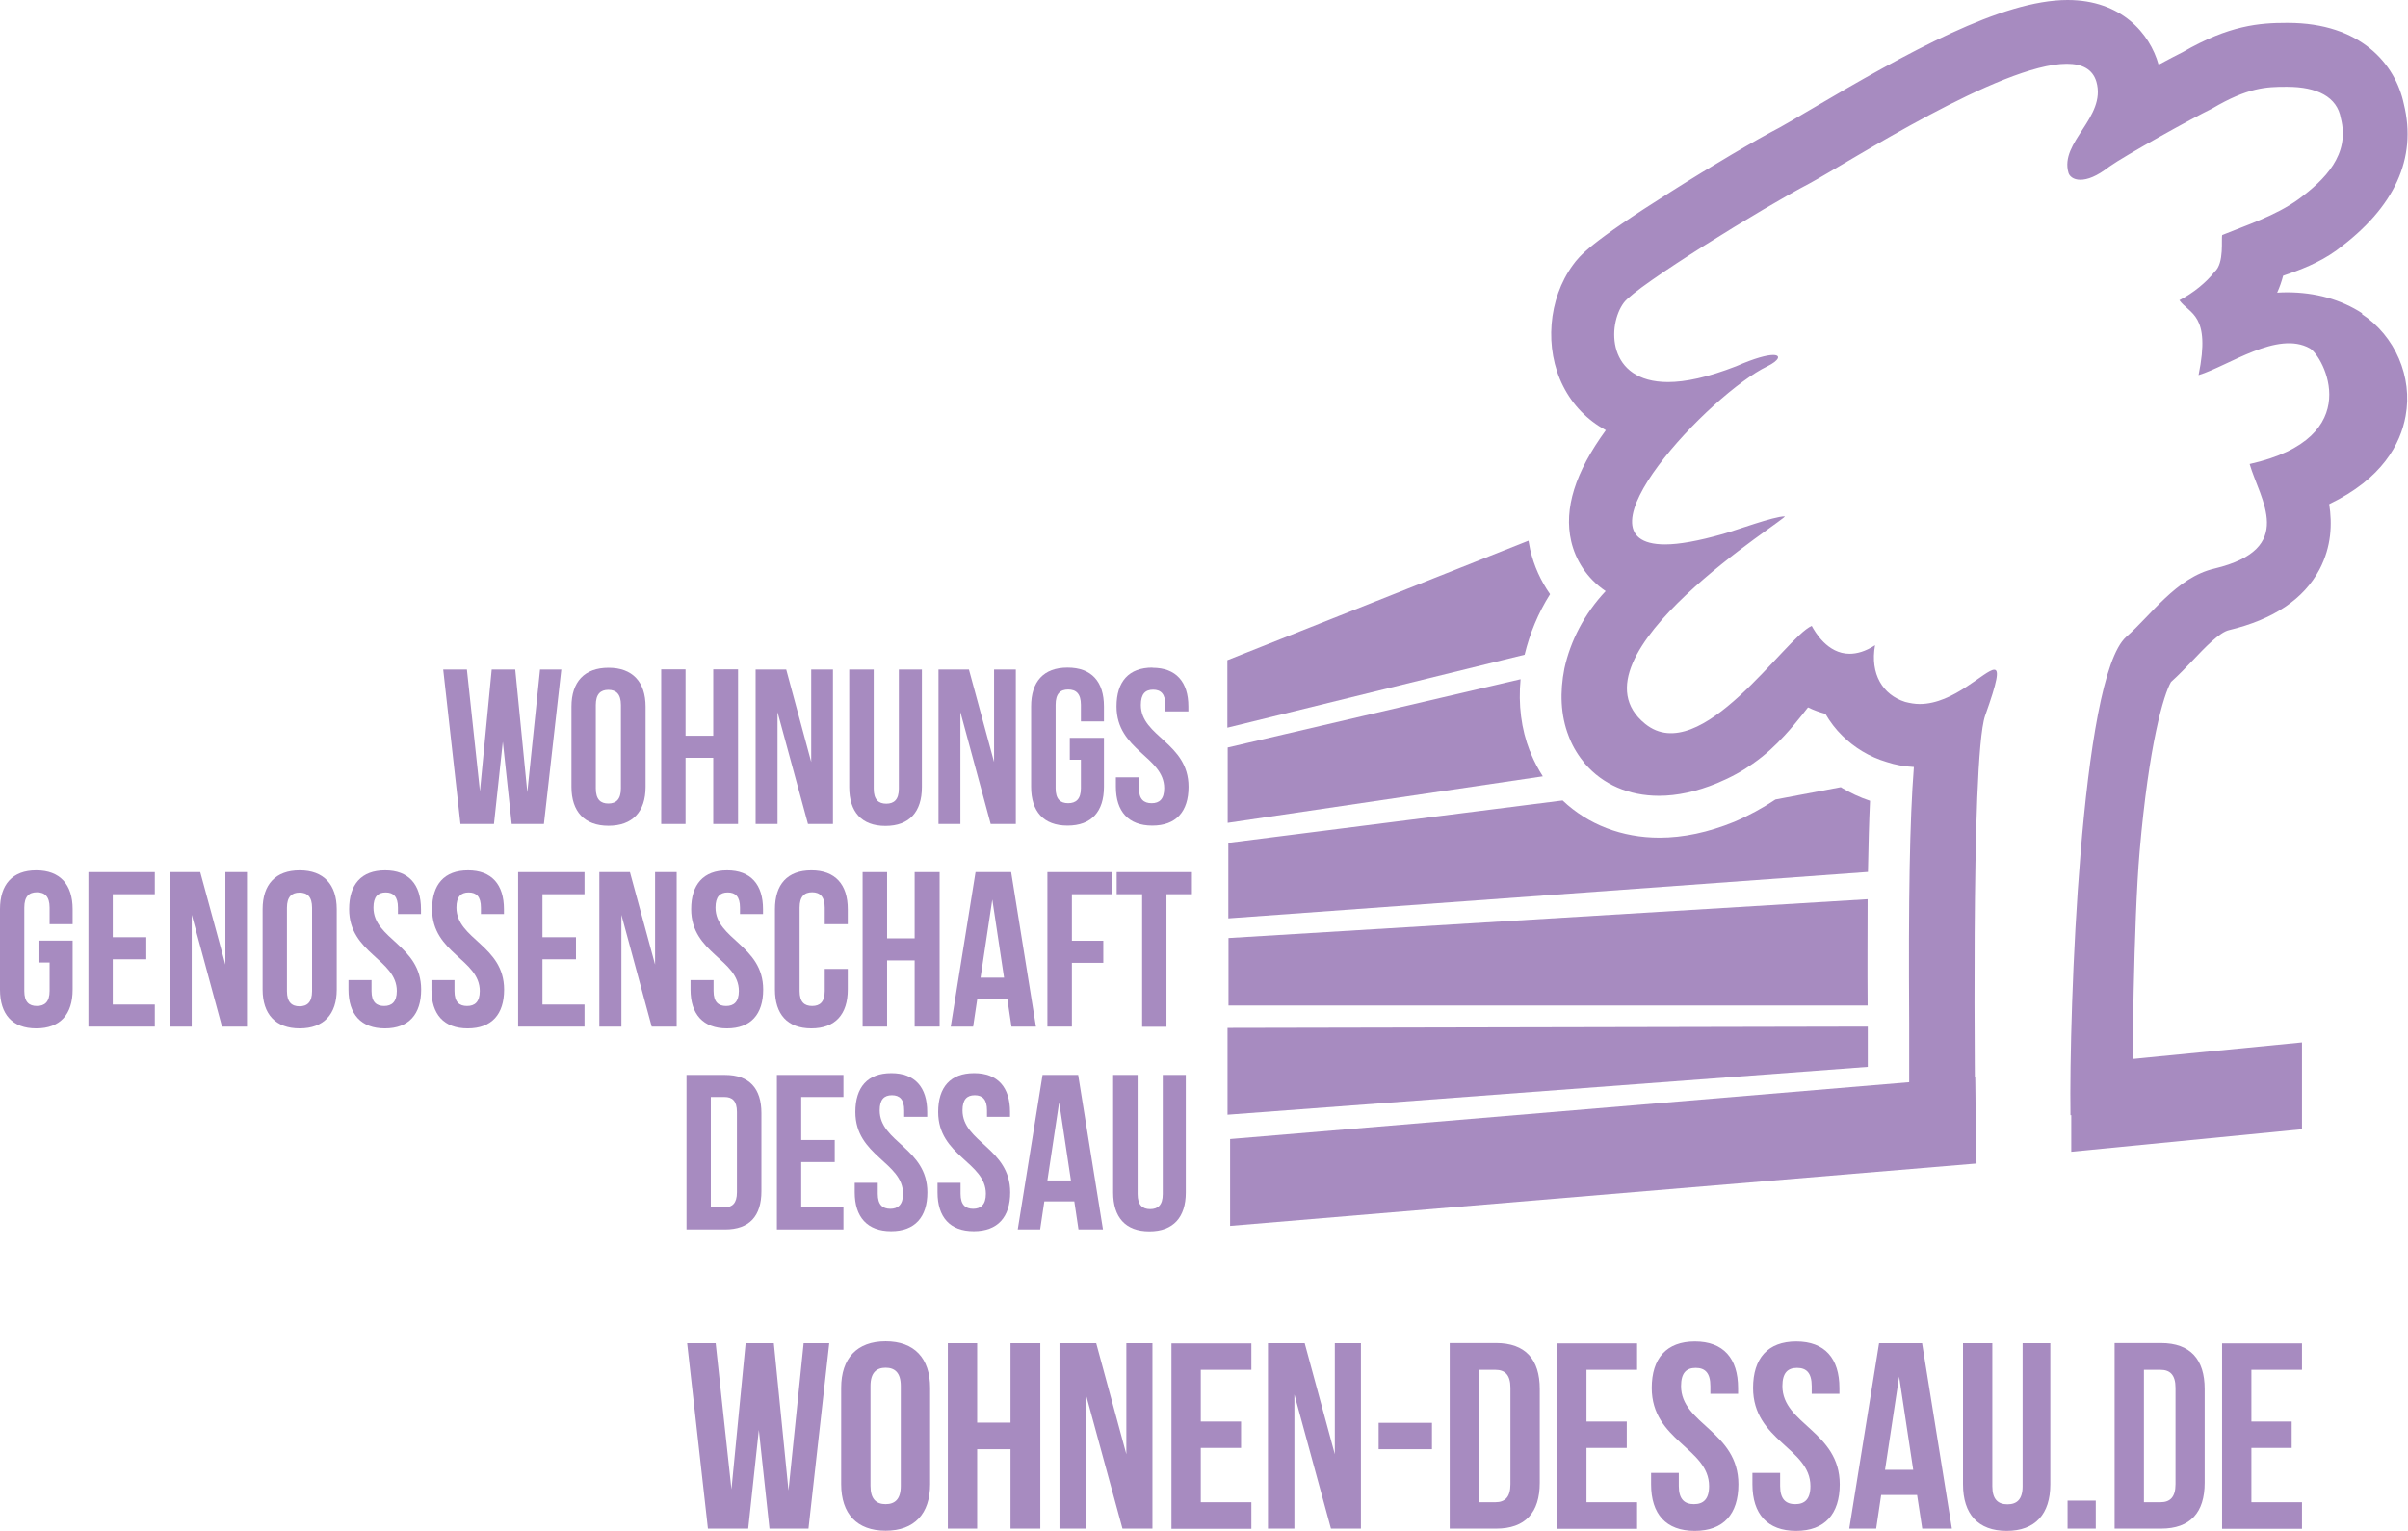 <svg xmlns="http://www.w3.org/2000/svg" xmlns:xlink="http://www.w3.org/1999/xlink" id="Ebene_2" viewBox="0 0 149.46 95.06"><defs><style>      .cls-1 {        clip-path: url(#clippath-6);      }      .cls-2 {        clip-path: url(#clippath-7);      }      .cls-3 {        clip-path: url(#clippath-4);      }      .cls-4 {        fill: none;      }      .cls-5 {        clip-path: url(#clippath-1);      }      .cls-6 {        clip-path: url(#clippath-5);      }      .cls-7 {        clip-path: url(#clippath-8);      }      .cls-8 {        clip-path: url(#clippath-3);      }      .cls-9 {        clip-path: url(#clippath-2);      }      .cls-10 {        fill: #a78bc0;      }      .cls-11 {        clip-path: url(#clippath);      }    </style><clipPath id="clippath"><rect class="cls-4" x="0" width="149.46" height="95.06"></rect></clipPath><clipPath id="clippath-1"><rect class="cls-4" x="0" width="149.46" height="95.06"></rect></clipPath><clipPath id="clippath-2"><rect class="cls-4" x="0" width="149.46" height="95.06"></rect></clipPath><clipPath id="clippath-3"><rect class="cls-4" x="0" width="149.46" height="95.06"></rect></clipPath><clipPath id="clippath-4"><rect class="cls-4" x="0" width="149.46" height="95.06"></rect></clipPath><clipPath id="clippath-5"><rect class="cls-4" x="0" width="149.46" height="95.06"></rect></clipPath><clipPath id="clippath-6"><rect class="cls-4" x="0" width="149.46" height="95.06"></rect></clipPath><clipPath id="clippath-7"><rect class="cls-4" x="0" width="149.46" height="95.06"></rect></clipPath><clipPath id="clippath-8"><rect class="cls-4" x="0" width="149.46" height="95.06"></rect></clipPath></defs><g id="Ebene_1-2" data-name="Ebene_1"><polygon class="cls-10" points="76.35 76.11 122.68 72.24 122.59 66.85 76.35 70.72 76.35 76.11"></polygon><polygon class="cls-10" points="128.56 71.51 142.88 70.11 142.88 64.72 128.56 66.12 128.56 71.51"></polygon><g class="cls-11"><path class="cls-10" d="M146.63,19.46c-1.34-.87-2.92-1.31-4.69-1.31-.21,0-.41.01-.6.02.16-.35.28-.71.37-1.05,1-.34,2.21-.78,3.33-1.59h.01s.01-.02.01-.02c3.58-2.63,4.97-5.68,4.14-9.06-.52-2.46-2.66-5.03-7.2-5.03h-.07c-1.68,0-3.56.14-6.46,1.82-.36.18-.88.45-1.49.78h0C133.44,2.07,131.66,0,128.33,0c-4.08,0-9.9,3.23-16,6.83-.78.46-1.46.86-1.86,1.08-1.48.77-4.25,2.4-6.74,3.98-5.11,3.22-5.68,3.99-6.1,4.56-1.54,2.1-1.79,5.19-.61,7.52.6,1.19,1.5,2.11,2.65,2.74-1.91,2.62-2.61,4.88-2.15,6.89.26,1.13.94,2.29,2.14,3.1-1.32,1.4-2.19,3.1-2.56,4.8-.29,1.46-.24,2.91.26,4.19.02.05.03.08.05.13.24.6.58,1.13.97,1.6,1.1,1.28,2.71,1.99,4.59,1.99,1.12,0,2.34-.26,3.62-.79.86-.36,1.58-.76,2.21-1.21.79-.55,1.42-1.15,1.95-1.73.42-.45.78-.89,1.1-1.29.13-.18.25-.31.37-.47.37.18.74.31,1.08.4.29.5.65.97,1.05,1.36.74.73,1.67,1.31,2.75,1.63.54.18,1.11.28,1.69.31-.26,3.36-.34,8.05-.29,15.92,0,.4,0,.76,0,1.08,0,.37,0,.68,0,.92v4.09s4.09-.13,4.09-.13c.03,0-.31-22.33.62-25.06.77-2.16.89-2.86.57-2.86-.29,0-.91.53-1.73,1.06-.82.54-1.83,1.07-2.9,1.07-.29,0-.59-.05-.9-.13-1.39-.44-2.19-1.73-1.87-3.52-.6.39-1.13.53-1.58.53-1.38,0-2.15-1.37-2.35-1.73-1.65.71-6.88,8.88-10.34,6.08-5.17-4.19,9.08-12.88,8.66-12.88-.68,0-3.03.87-3.82,1.09-1.55.44-2.73.65-3.6.65-6.03,0,2.81-9.37,6.35-11.06.71-.35.88-.7.35-.7-.38,0-1.13.19-2.29.7-1.77.69-3.15.98-4.23.98-3.81,0-3.78-3.54-2.74-4.93.78-1.06,8.75-5.96,11.5-7.39,2.53-1.37,11.91-7.44,15.99-7.44.95,0,1.61.33,1.84,1.12.63,2.21-2.31,3.74-1.73,5.66.06.19.29.42.73.42s1.01-.2,1.81-.82c.92-.66,5.13-3,6.37-3.6,2.22-1.31,3.36-1.35,4.59-1.35h.07c1.87,0,3.1.63,3.33,1.95.59,2.26-1,3.83-2.63,5.03-1.42,1.03-3.29,1.63-4.73,2.22-.08.2.15,1.75-.48,2.29-.51.66-1.34,1.33-2.18,1.76.62.87,1.97.85,1.19,4.65,1.88-.58,4.9-2.79,6.91-1.66.81.45,3.62,5.54-3.74,7.18.64,2.21,2.95,5.26-2.18,6.49-2.38.55-3.96,2.93-5.48,4.24-2.84,2.52-3.55,23.26-3.46,29.7,1.29,0,2.54-.49,3.86-.49-.04-2.36.06-11.58.43-15.86.58-6.72,1.5-9.78,1.95-10.55.49-.44.92-.89,1.35-1.34.74-.78,1.66-1.75,2.26-1.88,2.75-.66,4.63-1.92,5.61-3.77.74-1.42.79-2.81.6-4.05,3.29-1.58,4.43-3.74,4.74-5.47.45-2.43-.65-4.98-2.73-6.34"></path><path class="cls-10" d="M115.93,64.61c0-.26,0-.57,0-.87l-39.74.08v5.39l39.74-2.97v-.71c0-.25,0-.55,0-.91"></path><path class="cls-10" d="M115.93,55.83l-39.68,2.41v4.19h39.67c-.02-2.53,0-4.7,0-6.6"></path><path class="cls-10" d="M114.28,48.87l-4.08.77c-.8.53-1.65,1-2.57,1.39-1.6.65-3.15.98-4.63.98-2.32,0-4.43-.81-6.01-2.31l-20.75,2.63v4.69l39.7-2.88c.03-1.7.07-3.14.13-4.42-.64-.21-1.24-.5-1.8-.83"></path><path class="cls-10" d="M94.95,46.62h0c-.53-1.36-.72-2.88-.57-4.45l-18.18,4.24v4.68l19.56-2.89c-.28-.44-.53-.91-.73-1.39-.03-.07-.05-.13-.07-.19"></path><path class="cls-10" d="M94.98,34.15c-.04-.2-.07-.39-.11-.58l-18.69,7.42v4.19l18.45-4.53c.32-1.32.84-2.59,1.58-3.76-.58-.83-1-1.75-1.23-2.75"></path></g><polygon class="cls-10" points="31.21 46.05 30.66 51.16 28.58 51.16 27.51 41.57 28.98 41.57 29.79 49.13 30.52 41.57 31.98 41.57 32.73 49.19 33.52 41.57 34.84 41.57 33.76 51.16 31.76 51.16 31.21 46.05"></polygon><g class="cls-5"><path class="cls-10" d="M35.47,43.87c0-1.54.81-2.41,2.3-2.41s2.3.88,2.3,2.41v4.99c0,1.54-.81,2.41-2.3,2.41s-2.3-.88-2.3-2.41v-4.99ZM36.98,48.95c0,.69.3.94.78.94s.78-.26.78-.94v-5.18c0-.68-.3-.94-.78-.94s-.78.26-.78.94v5.18Z"></path></g><polygon class="cls-10" points="42.55 51.16 41.04 51.16 41.04 41.56 42.55 41.56 42.55 45.68 44.27 45.68 44.27 41.56 45.81 41.56 45.81 51.16 44.27 51.16 44.27 47.05 42.55 47.05 42.55 51.16"></polygon><polygon class="cls-10" points="48.26 44.21 48.26 51.16 46.9 51.16 46.9 41.57 48.8 41.57 50.35 47.31 50.35 41.57 51.7 41.57 51.7 51.16 50.15 51.16 48.26 44.21"></polygon><g class="cls-9"><path class="cls-10" d="M54.23,41.57v7.4c0,.68.3.93.78.93s.78-.25.78-.93v-7.4h1.43v7.3c0,1.53-.77,2.41-2.26,2.41s-2.25-.88-2.25-2.41v-7.3h1.51Z"></path></g><polygon class="cls-10" points="59.61 44.21 59.61 51.16 58.25 51.16 58.25 41.57 60.14 41.57 61.7 47.31 61.7 41.57 63.05 41.57 63.05 51.16 61.49 51.16 59.61 44.21"></polygon><g class="cls-8"><path class="cls-10" d="M66.4,45.81h2.12v3.04c0,1.54-.77,2.41-2.26,2.41s-2.26-.88-2.26-2.41v-4.99c0-1.54.77-2.41,2.26-2.41s2.26.87,2.26,2.41v.93h-1.43v-1.03c0-.69-.3-.95-.79-.95s-.78.26-.78.95v5.18c0,.69.3.93.78.93s.79-.25.79-.93v-1.77h-.69v-1.37Z"></path><path class="cls-10" d="M71.53,41.46c1.47,0,2.23.88,2.23,2.41v.3h-1.43v-.4c0-.69-.28-.95-.76-.95s-.76.26-.76.95c0,1.97,2.96,2.34,2.96,5.08,0,1.54-.77,2.41-2.25,2.41s-2.26-.88-2.26-2.41v-.59h1.43v.68c0,.69.31.93.79.93s.78-.25.78-.93c0-1.97-2.96-2.34-2.96-5.08,0-1.54.76-2.41,2.23-2.41"></path><path class="cls-10" d="M2.39,58.4h2.12v3.04c0,1.54-.77,2.41-2.26,2.41s-2.25-.88-2.25-2.41v-4.99c0-1.53.77-2.41,2.25-2.41s2.26.88,2.26,2.41v.93h-1.43v-1.03c0-.69-.3-.95-.79-.95s-.78.26-.78.95v5.18c0,.69.3.93.78.93s.79-.25.79-.93v-1.77h-.69v-1.37Z"></path></g><polygon class="cls-10" points="7 58.19 9.08 58.19 9.08 59.56 7 59.56 7 62.37 9.61 62.37 9.61 63.74 5.49 63.74 5.49 54.15 9.61 54.15 9.61 55.52 7 55.52 7 58.19"></polygon><polygon class="cls-10" points="11.9 56.8 11.9 63.74 10.54 63.74 10.54 54.15 12.43 54.15 13.99 59.89 13.99 54.15 15.33 54.15 15.33 63.74 13.78 63.74 11.9 56.8"></polygon><g class="cls-3"><path class="cls-10" d="M16.3,56.45c0-1.54.81-2.41,2.3-2.41s2.3.88,2.3,2.41v4.99c0,1.54-.81,2.41-2.3,2.41s-2.3-.88-2.3-2.41v-4.99ZM17.81,61.54c0,.68.3.94.78.94s.78-.26.78-.94v-5.18c0-.69-.3-.94-.78-.94s-.78.26-.78.94v5.18Z"></path><path class="cls-10" d="M23.9,54.04c1.47,0,2.23.88,2.23,2.41v.3h-1.43v-.4c0-.68-.28-.94-.76-.94s-.76.26-.76.94c0,1.97,2.96,2.34,2.96,5.09,0,1.54-.77,2.41-2.25,2.41s-2.26-.88-2.26-2.41v-.59h1.43v.68c0,.69.31.93.78.93s.79-.25.79-.93c0-1.97-2.96-2.34-2.96-5.08,0-1.54.76-2.41,2.23-2.41"></path><path class="cls-10" d="M29.05,54.04c1.47,0,2.23.88,2.23,2.41v.3h-1.43v-.4c0-.68-.28-.94-.76-.94s-.76.26-.76.94c0,1.97,2.96,2.34,2.96,5.09,0,1.54-.77,2.41-2.26,2.41s-2.25-.88-2.25-2.41v-.59h1.43v.68c0,.69.3.93.78.93s.79-.25.79-.93c0-1.97-2.96-2.34-2.96-5.08,0-1.54.76-2.41,2.23-2.41"></path></g><polygon class="cls-10" points="33.67 58.19 35.75 58.19 35.75 59.56 33.67 59.56 33.67 62.37 36.28 62.37 36.28 63.74 32.16 63.74 32.16 54.15 36.28 54.15 36.28 55.52 33.67 55.52 33.67 58.19"></polygon><polygon class="cls-10" points="38.57 56.8 38.57 63.74 37.2 63.74 37.2 54.15 39.1 54.15 40.66 59.89 40.66 54.15 42 54.15 42 63.74 40.45 63.74 38.57 56.8"></polygon><g class="cls-6"><path class="cls-10" d="M45.13,54.04c1.47,0,2.23.88,2.23,2.41v.3h-1.43v-.4c0-.68-.28-.94-.76-.94s-.76.26-.76.94c0,1.97,2.96,2.34,2.96,5.09,0,1.54-.77,2.41-2.25,2.41s-2.26-.88-2.26-2.41v-.59h1.43v.68c0,.69.31.93.78.93s.79-.25.79-.93c0-1.97-2.96-2.34-2.96-5.08,0-1.54.76-2.41,2.23-2.41"></path><path class="cls-10" d="M52.62,60.17v1.27c0,1.53-.77,2.41-2.26,2.41s-2.26-.88-2.26-2.41v-4.99c0-1.54.77-2.41,2.26-2.41s2.26.88,2.26,2.41v.93h-1.43v-1.03c0-.68-.3-.95-.78-.95s-.78.26-.78.95v5.18c0,.69.3.93.78.93s.78-.25.78-.93v-1.37h1.43Z"></path></g><polygon class="cls-10" points="55.06 63.74 53.54 63.74 53.54 54.15 55.06 54.15 55.06 58.26 56.77 58.26 56.77 54.15 58.32 54.15 58.32 63.74 56.77 63.74 56.77 59.63 55.06 59.63 55.06 63.74"></polygon><path class="cls-10" d="M64.31,63.74h-1.53l-.26-1.74h-1.86l-.26,1.74h-1.39l1.54-9.59h2.21l1.54,9.59ZM60.86,60.7h1.46l-.73-4.85-.73,4.85Z"></path><polygon class="cls-10" points="66.53 58.41 68.48 58.41 68.48 59.78 66.53 59.78 66.53 63.74 65.01 63.74 65.01 54.15 69.02 54.15 69.02 55.52 66.53 55.52 66.53 58.41"></polygon><polygon class="cls-10" points="69.31 54.15 73.98 54.15 73.98 55.52 72.4 55.52 72.4 63.75 70.89 63.75 70.89 55.52 69.31 55.52 69.31 54.15"></polygon><g class="cls-1"><path class="cls-10" d="M42.61,66.74h2.39c1.51,0,2.26.84,2.26,2.37v4.85c0,1.54-.74,2.37-2.26,2.37h-2.39v-9.59ZM44.12,68.11v6.85h.85c.48,0,.77-.25.77-.93v-4.99c0-.69-.29-.93-.77-.93h-.85Z"></path></g><polygon class="cls-10" points="49.73 70.78 51.81 70.78 51.81 72.15 49.73 72.15 49.73 74.96 52.35 74.96 52.35 76.33 48.22 76.33 48.22 66.74 52.35 66.74 52.35 68.11 49.73 68.11 49.73 70.78"></polygon><g class="cls-2"><path class="cls-10" d="M55.32,66.63c1.47,0,2.23.88,2.23,2.41v.3h-1.43v-.4c0-.68-.28-.94-.76-.94s-.76.26-.76.94c0,1.98,2.96,2.35,2.96,5.09,0,1.53-.77,2.41-2.25,2.41s-2.26-.88-2.26-2.41v-.59h1.43v.68c0,.69.31.93.78.93s.79-.25.79-.93c0-1.97-2.96-2.34-2.96-5.08,0-1.54.76-2.41,2.23-2.41"></path><path class="cls-10" d="M60.46,66.63c1.47,0,2.23.88,2.23,2.41v.3h-1.43v-.4c0-.68-.28-.94-.76-.94s-.76.26-.76.94c0,1.98,2.96,2.35,2.96,5.09,0,1.53-.77,2.41-2.26,2.41s-2.25-.88-2.25-2.41v-.59h1.43v.68c0,.69.31.93.78.93s.79-.25.79-.93c0-1.97-2.96-2.34-2.96-5.08,0-1.54.76-2.41,2.23-2.41"></path></g><path class="cls-10" d="M68.47,76.33h-1.53l-.26-1.74h-1.86l-.26,1.74h-1.39l1.54-9.59h2.21l1.54,9.59ZM65.01,73.29h1.46l-.73-4.85-.73,4.85Z"></path><g class="cls-7"><path class="cls-10" d="M70.61,66.74v7.4c0,.68.3.93.78.93s.78-.25.78-.93v-7.4h1.43v7.3c0,1.53-.77,2.41-2.26,2.41s-2.25-.88-2.25-2.41v-7.3h1.51Z"></path><path class="cls-10" d="M47.76,94.91h2.42l1.29-11.51h-1.59l-.94,9.14-.91-9.14h-1.75l-.88,9.07-.98-9.07h-1.77l1.29,11.51h2.5l.66-6.13.66,6.13ZM54.03,86.05c0-.82.37-1.13.94-1.13s.94.31.94,1.13v6.21c0,.82-.36,1.13-.94,1.13s-.94-.31-.94-1.13v-6.21ZM52.21,92.15c0,1.84.98,2.89,2.76,2.89s2.76-1.05,2.76-2.89v-5.98c0-1.84-.98-2.89-2.76-2.89s-2.76,1.05-2.76,2.89v5.98ZM60.65,89.98h2.07v4.93h1.85v-11.51h-1.85v4.93h-2.07v-4.93h-1.82v11.51h1.82v-4.93ZM69.66,94.91h1.87v-11.51h-1.62v6.89l-1.87-6.89h-2.28v11.51h1.64v-8.33l2.27,8.33ZM74.53,85.05h3.14v-1.64h-4.96v11.51h4.96v-1.65h-3.14v-3.37h2.5v-1.64h-2.5v-3.2ZM82.6,94.91h1.87v-11.51h-1.62v6.89l-1.87-6.89h-2.28v11.51h1.64v-8.33l2.27,8.33ZM85.57,89.98h3.31v-1.64h-3.31v1.64ZM89.98,94.91h2.88c1.82,0,2.71-1,2.71-2.85v-5.82c0-1.84-.89-2.85-2.71-2.85h-2.88v11.51ZM92.82,85.05c.58,0,.93.3.93,1.12v5.98c0,.82-.35,1.12-.93,1.12h-1.03v-8.22h1.03ZM98.47,85.05h3.14v-1.64h-4.96v11.51h4.96v-1.65h-3.14v-3.37h2.5v-1.64h-2.5v-3.2ZM102.52,86.17c0,3.29,3.56,3.73,3.56,6.1,0,.82-.36,1.12-.94,1.12s-.94-.3-.94-1.12v-.82h-1.72v.71c0,1.84.92,2.89,2.71,2.89s2.71-1.05,2.71-2.89c0-3.29-3.56-3.73-3.56-6.1,0-.82.33-1.13.91-1.13s.91.31.91,1.13v.48h1.72v-.36c0-1.84-.91-2.89-2.68-2.89s-2.68,1.05-2.68,2.89M108.81,86.17c0,3.29,3.56,3.73,3.56,6.1,0,.82-.36,1.12-.94,1.12s-.94-.3-.94-1.12v-.82h-1.72v.71c0,1.84.93,2.89,2.71,2.89s2.71-1.05,2.71-2.89c0-3.29-3.56-3.73-3.56-6.1,0-.82.33-1.13.91-1.13s.91.31.91,1.13v.48h1.72v-.36c0-1.84-.91-2.89-2.68-2.89s-2.68,1.05-2.68,2.89M119.29,83.4h-2.66l-1.85,11.51h1.67l.31-2.09h2.23l.32,2.09h1.84l-1.85-11.51ZM117.87,85.44l.88,5.82h-1.75l.88-5.82ZM121.84,83.4v8.76c0,1.84.93,2.89,2.71,2.89s2.71-1.05,2.71-2.89v-8.76h-1.72v8.88c0,.82-.36,1.12-.94,1.12s-.94-.3-.94-1.12v-8.88h-1.82ZM128.33,94.91h1.75v-1.74h-1.75v1.74ZM131.25,94.91h2.88c1.82,0,2.71-1,2.71-2.85v-5.82c0-1.84-.89-2.85-2.71-2.85h-2.88v11.51ZM134.1,85.05c.58,0,.93.3.93,1.12v5.98c0,.82-.35,1.12-.93,1.12h-1.03v-8.22h1.03ZM139.74,85.05h3.14v-1.64h-4.96v11.51h4.96v-1.65h-3.14v-3.37h2.5v-1.64h-2.5v-3.2Z"></path></g></g></svg>